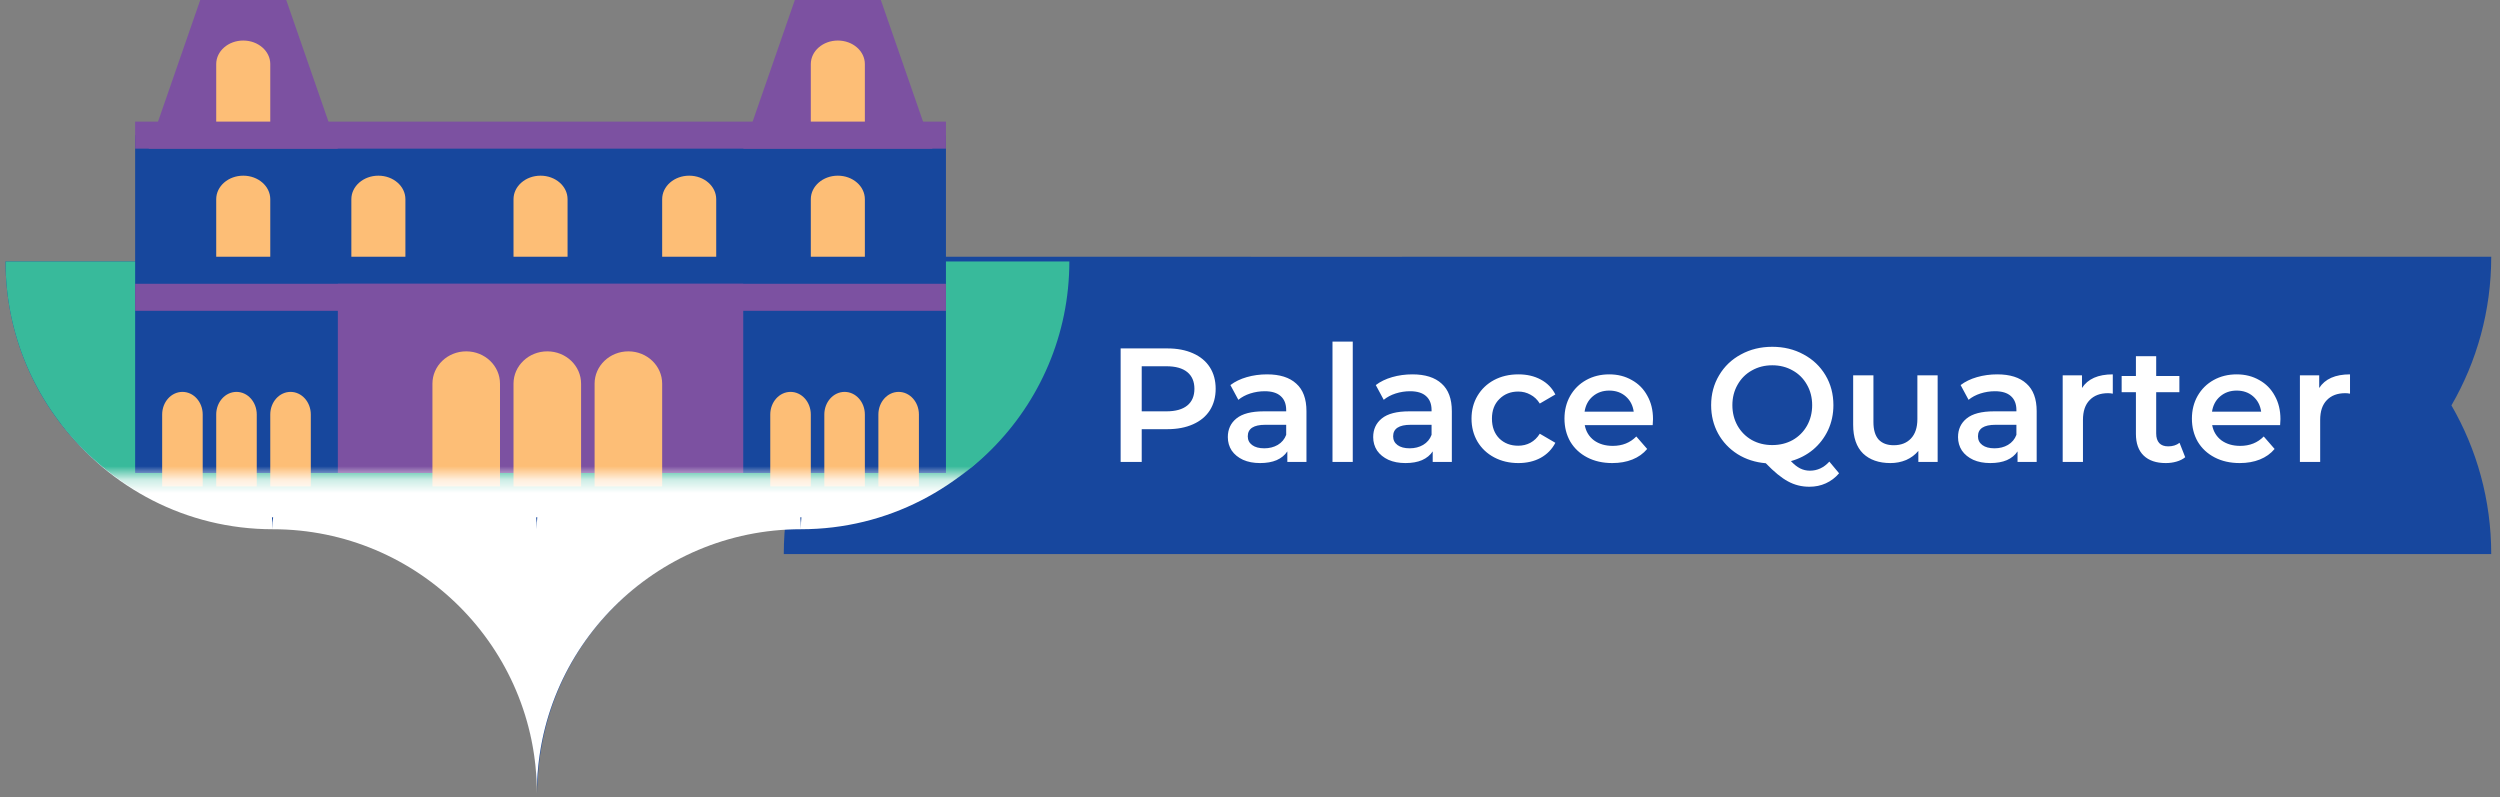 <svg width="185" height="59" viewBox="0 0 185 59" fill="none" xmlns="http://www.w3.org/2000/svg">
<rect x="0" y="0" width="185" height="59" fill="#808080" stroke="none"/>
<path fill-rule="evenodd" clip-rule="evenodd" d="M181.406 29.999C183.28 26.763 184.351 23.008 184.351 19L103.742 19V19.001L58 19C58 23.008 59.072 26.763 60.945 30.001C59.071 33.237 58 36.992 58 41L138.609 40.999V40.999L184.351 41C184.351 36.992 183.279 33.237 181.406 29.999Z" fill="#17479E"/>
<path d="M86.383 25.783C87.111 25.783 87.743 25.903 88.279 26.143C88.823 26.383 89.239 26.727 89.527 27.175C89.815 27.623 89.959 28.155 89.959 28.771C89.959 29.379 89.815 29.911 89.527 30.367C89.239 30.815 88.823 31.159 88.279 31.399C87.743 31.639 87.111 31.759 86.383 31.759H84.487V34.183H82.927V25.783H86.383ZM86.311 30.439C86.991 30.439 87.507 30.295 87.859 30.007C88.211 29.719 88.387 29.307 88.387 28.771C88.387 28.235 88.211 27.823 87.859 27.535C87.507 27.247 86.991 27.103 86.311 27.103H84.487V30.439H86.311ZM93.763 27.703C94.707 27.703 95.427 27.931 95.922 28.387C96.427 28.835 96.678 29.515 96.678 30.427V34.183H95.263V33.403C95.079 33.683 94.814 33.899 94.471 34.051C94.135 34.195 93.727 34.267 93.246 34.267C92.766 34.267 92.347 34.187 91.987 34.027C91.626 33.859 91.347 33.631 91.147 33.343C90.954 33.047 90.859 32.715 90.859 32.347C90.859 31.771 91.07 31.311 91.495 30.967C91.927 30.615 92.603 30.439 93.522 30.439H95.178V30.343C95.178 29.895 95.043 29.551 94.77 29.311C94.507 29.071 94.111 28.951 93.582 28.951C93.222 28.951 92.867 29.007 92.514 29.119C92.171 29.231 91.879 29.387 91.638 29.587L91.05 28.495C91.386 28.239 91.79 28.043 92.263 27.907C92.734 27.771 93.234 27.703 93.763 27.703ZM93.558 33.175C93.934 33.175 94.266 33.091 94.555 32.923C94.85 32.747 95.058 32.499 95.178 32.179V31.435H93.63C92.766 31.435 92.335 31.719 92.335 32.287C92.335 32.559 92.442 32.775 92.659 32.935C92.874 33.095 93.174 33.175 93.558 33.175ZM98.604 25.279H100.104V34.183H98.604V25.279ZM104.52 27.703C105.464 27.703 106.184 27.931 106.68 28.387C107.184 28.835 107.436 29.515 107.436 30.427V34.183H106.02V33.403C105.836 33.683 105.572 33.899 105.228 34.051C104.892 34.195 104.484 34.267 104.004 34.267C103.524 34.267 103.104 34.187 102.744 34.027C102.384 33.859 102.104 33.631 101.904 33.343C101.712 33.047 101.616 32.715 101.616 32.347C101.616 31.771 101.828 31.311 102.252 30.967C102.684 30.615 103.36 30.439 104.28 30.439H105.936V30.343C105.936 29.895 105.8 29.551 105.528 29.311C105.264 29.071 104.868 28.951 104.34 28.951C103.98 28.951 103.624 29.007 103.272 29.119C102.928 29.231 102.636 29.387 102.396 29.587L101.808 28.495C102.144 28.239 102.548 28.043 103.02 27.907C103.492 27.771 103.992 27.703 104.52 27.703ZM104.316 33.175C104.692 33.175 105.024 33.091 105.312 32.923C105.608 32.747 105.816 32.499 105.936 32.179V31.435H104.388C103.524 31.435 103.092 31.719 103.092 32.287C103.092 32.559 103.2 32.775 103.416 32.935C103.632 33.095 103.932 33.175 104.316 33.175ZM112.36 34.267C111.696 34.267 111.1 34.127 110.572 33.847C110.044 33.567 109.632 33.179 109.336 32.683C109.04 32.179 108.892 31.611 108.892 30.979C108.892 30.347 109.04 29.783 109.336 29.287C109.632 28.791 110.04 28.403 110.56 28.123C111.088 27.843 111.688 27.703 112.36 27.703C112.992 27.703 113.544 27.831 114.016 28.087C114.496 28.343 114.856 28.711 115.096 29.191L113.944 29.863C113.76 29.567 113.528 29.347 113.248 29.203C112.976 29.051 112.676 28.975 112.348 28.975C111.788 28.975 111.324 29.159 110.956 29.527C110.588 29.887 110.404 30.371 110.404 30.979C110.404 31.587 110.584 32.075 110.944 32.443C111.312 32.803 111.78 32.983 112.348 32.983C112.676 32.983 112.976 32.911 113.248 32.767C113.528 32.615 113.76 32.391 113.944 32.095L115.096 32.767C114.848 33.247 114.484 33.619 114.004 33.883C113.532 34.139 112.984 34.267 112.36 34.267ZM122.323 31.015C122.323 31.119 122.315 31.267 122.299 31.459H117.271C117.359 31.931 117.587 32.307 117.955 32.587C118.331 32.859 118.795 32.995 119.347 32.995C120.051 32.995 120.631 32.763 121.087 32.299L121.891 33.223C121.603 33.567 121.239 33.827 120.799 34.003C120.359 34.179 119.863 34.267 119.311 34.267C118.607 34.267 117.987 34.127 117.451 33.847C116.915 33.567 116.499 33.179 116.203 32.683C115.915 32.179 115.771 31.611 115.771 30.979C115.771 30.355 115.911 29.795 116.191 29.299C116.479 28.795 116.875 28.403 117.379 28.123C117.883 27.843 118.451 27.703 119.083 27.703C119.707 27.703 120.263 27.843 120.751 28.123C121.247 28.395 121.631 28.783 121.903 29.287C122.183 29.783 122.323 30.359 122.323 31.015ZM119.083 28.903C118.603 28.903 118.195 29.047 117.859 29.335C117.531 29.615 117.331 29.991 117.259 30.463H120.895C120.831 29.999 120.635 29.623 120.307 29.335C119.979 29.047 119.571 28.903 119.083 28.903ZM136.092 35.023C135.812 35.351 135.484 35.599 135.108 35.767C134.74 35.935 134.336 36.019 133.896 36.019C133.32 36.019 132.792 35.887 132.312 35.623C131.832 35.367 131.284 34.919 130.668 34.279C129.892 34.215 129.196 33.991 128.58 33.607C127.964 33.215 127.484 32.707 127.14 32.083C126.796 31.451 126.624 30.751 126.624 29.983C126.624 29.167 126.82 28.431 127.212 27.775C127.604 27.111 128.144 26.595 128.832 26.227C129.52 25.851 130.292 25.663 131.148 25.663C132.004 25.663 132.776 25.851 133.464 26.227C134.152 26.595 134.692 27.107 135.084 27.763C135.476 28.419 135.672 29.159 135.672 29.983C135.672 30.647 135.54 31.263 135.276 31.831C135.012 32.391 134.644 32.871 134.172 33.271C133.7 33.663 133.152 33.947 132.528 34.123C132.76 34.371 132.988 34.551 133.212 34.663C133.436 34.775 133.676 34.831 133.932 34.831C134.484 34.831 134.964 34.607 135.372 34.159L136.092 35.023ZM128.196 29.983C128.196 30.543 128.324 31.051 128.58 31.507C128.836 31.955 129.188 32.307 129.636 32.563C130.084 32.811 130.588 32.935 131.148 32.935C131.708 32.935 132.212 32.811 132.66 32.563C133.108 32.307 133.46 31.955 133.716 31.507C133.972 31.051 134.1 30.543 134.1 29.983C134.1 29.423 133.972 28.919 133.716 28.471C133.46 28.015 133.108 27.663 132.66 27.415C132.212 27.159 131.708 27.031 131.148 27.031C130.588 27.031 130.084 27.159 129.636 27.415C129.188 27.663 128.836 28.015 128.58 28.471C128.324 28.919 128.196 29.423 128.196 29.983ZM143.386 27.775V34.183H141.958V33.367C141.718 33.655 141.418 33.879 141.058 34.039C140.698 34.191 140.31 34.267 139.894 34.267C139.038 34.267 138.362 34.031 137.866 33.559C137.378 33.079 137.134 32.371 137.134 31.435V27.775H138.634V31.231C138.634 31.807 138.762 32.239 139.018 32.527C139.282 32.807 139.654 32.947 140.134 32.947C140.67 32.947 141.094 32.783 141.406 32.455C141.726 32.119 141.886 31.639 141.886 31.015V27.775H143.386ZM147.798 27.703C148.742 27.703 149.462 27.931 149.958 28.387C150.462 28.835 150.714 29.515 150.714 30.427V34.183H149.298V33.403C149.114 33.683 148.85 33.899 148.506 34.051C148.17 34.195 147.762 34.267 147.282 34.267C146.802 34.267 146.382 34.187 146.022 34.027C145.662 33.859 145.382 33.631 145.182 33.343C144.99 33.047 144.894 32.715 144.894 32.347C144.894 31.771 145.106 31.311 145.53 30.967C145.962 30.615 146.638 30.439 147.558 30.439H149.214V30.343C149.214 29.895 149.078 29.551 148.806 29.311C148.542 29.071 148.146 28.951 147.618 28.951C147.258 28.951 146.902 29.007 146.55 29.119C146.206 29.231 145.914 29.387 145.674 29.587L145.086 28.495C145.422 28.239 145.826 28.043 146.298 27.907C146.77 27.771 147.27 27.703 147.798 27.703ZM147.594 33.175C147.97 33.175 148.302 33.091 148.59 32.923C148.886 32.747 149.094 32.499 149.214 32.179V31.435H147.666C146.802 31.435 146.37 31.719 146.37 32.287C146.37 32.559 146.478 32.775 146.694 32.935C146.91 33.095 147.21 33.175 147.594 33.175ZM154.067 28.711C154.499 28.039 155.259 27.703 156.347 27.703V29.131C156.219 29.107 156.103 29.095 155.999 29.095C155.415 29.095 154.959 29.267 154.631 29.611C154.303 29.947 154.139 30.435 154.139 31.075V34.183H152.639V27.775H154.067V28.711ZM161.706 33.835C161.53 33.979 161.314 34.087 161.058 34.159C160.81 34.231 160.546 34.267 160.266 34.267C159.562 34.267 159.018 34.083 158.634 33.715C158.25 33.347 158.058 32.811 158.058 32.107V29.023H157.002V27.823H158.058V26.359H159.558V27.823H161.274V29.023H159.558V32.071C159.558 32.383 159.634 32.623 159.786 32.791C159.938 32.951 160.158 33.031 160.446 33.031C160.782 33.031 161.062 32.943 161.286 32.767L161.706 33.835ZM168.753 31.015C168.753 31.119 168.745 31.267 168.729 31.459H163.701C163.789 31.931 164.017 32.307 164.385 32.587C164.761 32.859 165.225 32.995 165.777 32.995C166.481 32.995 167.061 32.763 167.517 32.299L168.321 33.223C168.033 33.567 167.669 33.827 167.229 34.003C166.789 34.179 166.293 34.267 165.741 34.267C165.037 34.267 164.417 34.127 163.881 33.847C163.345 33.567 162.929 33.179 162.633 32.683C162.345 32.179 162.201 31.611 162.201 30.979C162.201 30.355 162.341 29.795 162.621 29.299C162.909 28.795 163.305 28.403 163.809 28.123C164.313 27.843 164.881 27.703 165.513 27.703C166.137 27.703 166.693 27.843 167.181 28.123C167.677 28.395 168.061 28.783 168.333 29.287C168.613 29.783 168.753 30.359 168.753 31.015ZM165.513 28.903C165.033 28.903 164.625 29.047 164.289 29.335C163.961 29.615 163.761 29.991 163.689 30.463H167.325C167.261 29.999 167.065 29.623 166.737 29.335C166.409 29.047 166.001 28.903 165.513 28.903ZM171.621 28.711C172.053 28.039 172.813 27.703 173.901 27.703V29.131C173.773 29.107 173.657 29.095 173.553 29.095C172.969 29.095 172.513 29.267 172.185 29.611C171.857 29.947 171.693 30.435 171.693 31.075V34.183H170.193V27.775H171.621V28.711Z" fill="white"/>
<path d="M59.445 39.029C48.577 39.029 39.766 47.838 39.766 58.708C39.766 47.838 30.955 39.029 20.087 39.029C9.219 39.029 0.41 30.216 0.41 19.351L79.132 19.349C79.13 30.216 70.313 39.029 59.445 39.029Z" fill="#17479D"/>
<path fill-rule="evenodd" clip-rule="evenodd" d="M4.534 31.338C6.17 30.114 8.195 29.387 10.393 29.387C15.79 29.387 20.168 33.762 20.167 39.164C13.779 39.159 8.1 36.086 4.534 31.343V31.338ZM69.04 29.387C71.241 29.387 73.272 30.116 74.905 31.345C74.909 31.344 74.913 31.344 74.913 31.344L74.915 31.345C71.345 36.093 65.67 39.163 59.277 39.163C48.48 39.163 39.728 47.914 39.728 58.708C39.728 47.914 30.977 39.163 20.182 39.163H20.169C20.169 33.763 24.549 29.387 29.946 29.387C35.342 29.387 39.718 33.765 39.718 39.163C39.718 33.765 44.091 29.387 49.489 29.387C54.886 29.387 59.264 33.765 59.264 39.163C59.264 33.765 63.642 29.387 69.04 29.387Z" fill="white"/>
<rect x="17.746" y="30.401" width="44.129" height="7.88" fill="white"/>
<mask id="mask0_7220_6032" style="mask-type:alpha" maskUnits="userSpaceOnUse" x="0" y="9" width="80" height="27">
<rect y="9.723" width="80" height="25.532" fill="#70A3D7"/>
</mask>
<g mask="url(#mask0_7220_6032)">
<path d="M59.445 39.029C48.577 39.029 39.766 47.838 39.766 58.708C39.766 47.838 30.955 39.029 20.087 39.029C9.219 39.029 0.41 30.216 0.41 19.351L79.132 19.349C79.13 30.216 70.313 39.029 59.445 39.029Z" fill="#38BA9B"/>
<rect x="10" y="10" width="60" height="25" fill="#17479D"/>
<rect x="10" y="21" width="60" height="2" fill="#7C51A1"/>
<rect x="25" y="21" width="30" height="14" fill="#7C51A1"/>
<path d="M40.5 26C39.118 26 38 27.071 38 28.391V36H43V28.391C43 27.07 41.882 26 40.5 26Z" fill="#FDBE76"/>
<path d="M46.5 26C45.119 26 44 27.071 44 28.391V36H49V28.391C49 27.07 47.883 26 46.5 26Z" fill="#FDBE76"/>
<path d="M34.5 26C33.118 26 32 27.071 32 28.391V36H37V28.391C37 27.07 35.882 26 34.5 26Z" fill="#FDBE76"/>
<path d="M58.499 29C57.671 29 57 29.75 57 30.673V36H60V30.673C60 29.749 59.329 29 58.499 29Z" fill="#FDBE76"/>
<path d="M13.5 29C12.671 29 12 29.75 12 30.673V36H15V30.673C15 29.749 14.329 29 13.5 29Z" fill="#FDBE76"/>
<path d="M62.5 29C61.671 29 61 29.75 61 30.673V36H64V30.673C64 29.749 63.33 29 62.5 29Z" fill="#FDBE76"/>
<path d="M17.5 29C16.671 29 16 29.75 16 30.673V36H19V30.673C19 29.749 18.329 29 17.5 29Z" fill="#FDBE76"/>
<path d="M66.499 29C65.671 29 65 29.75 65 30.673V36H68V30.673C68 29.749 67.329 29 66.499 29Z" fill="#FDBE76"/>
<path d="M21.5 29C20.671 29 20 29.75 20 30.673V36H23V30.673C23 29.749 22.329 29 21.5 29Z" fill="#FDBE76"/>
</g>
<rect x="10" y="9" width="60" height="2" fill="#7C51A1"/>
<path d="M14.818 0H21.182L25 11H11L14.818 0Z" fill="#7C51A1"/>
<path d="M58.818 0H65.182L69 11H55L58.818 0Z" fill="#7C51A1"/>
<path d="M18 3C16.895 3 16 3.78 16 4.742V9H20V4.742C20 3.78 19.106 3 18 3Z" fill="#FDBE76"/>
<path d="M62 3C60.895 3 60 3.78 60 4.742V9H64V4.742C64 3.78 63.106 3 62 3Z" fill="#FDBE76"/>
<path d="M51 13C49.895 13 49 13.78 49 14.742V19H53V14.742C53 13.78 52.106 13 51 13Z" fill="#FDBE76"/>
<path d="M62 13C60.895 13 60 13.78 60 14.742V19H64V14.742C64 13.78 63.106 13 62 13Z" fill="#FDBE76"/>
<path d="M18 13C16.895 13 16 13.78 16 14.742V19H20V14.742C20 13.78 19.106 13 18 13Z" fill="#FDBE76"/>
<path d="M28 13C26.895 13 26 13.78 26 14.742V19H30V14.742C30 13.78 29.106 13 28 13Z" fill="#FDBE76"/>
<path d="M40 13C38.895 13 38 13.78 38 14.742V19H42V14.742C42 13.78 41.106 13 40 13Z" fill="#FDBE76"/>
</svg>
